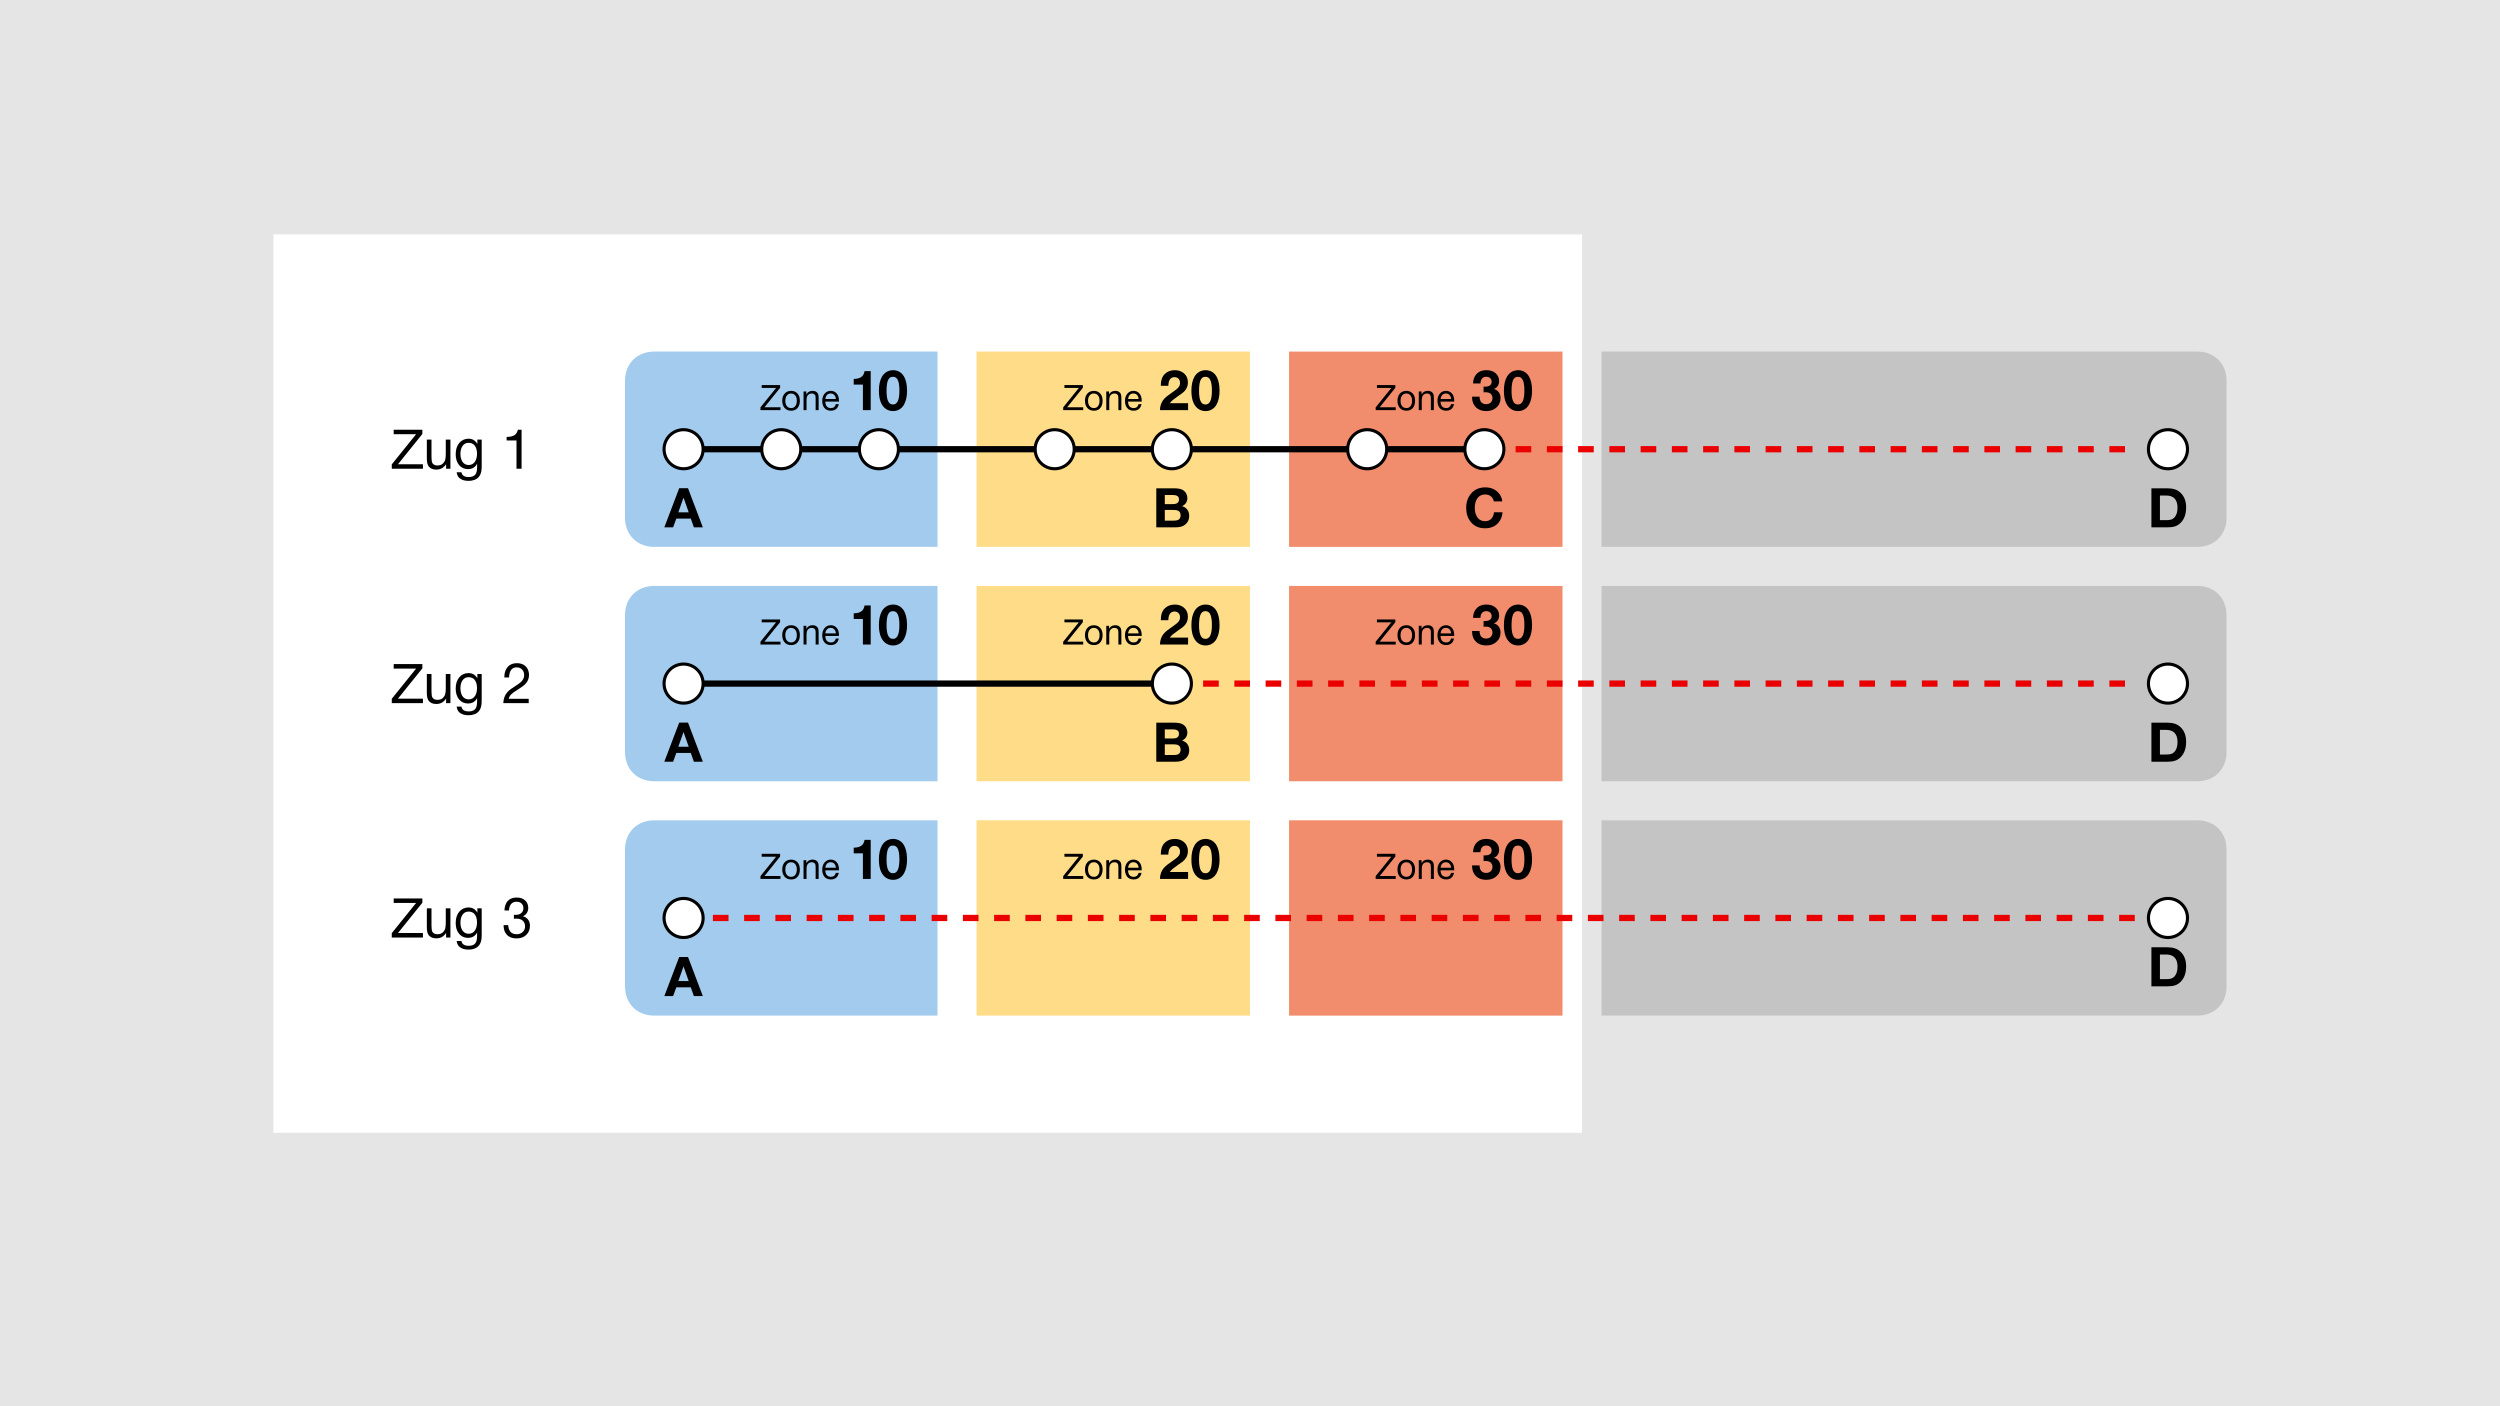 <?xml version="1.0" encoding="utf-8"?>
<!-- Generator: Adobe Illustrator 25.2.3, SVG Export Plug-In . SVG Version: 6.00 Build 0)  -->
<svg version="1.1" xmlns="http://www.w3.org/2000/svg" xmlns:xlink="http://www.w3.org/1999/xlink" x="0px" y="0px"
	 viewBox="0 0 3200 1800" enable-background="new 0 0 3200 1800" xml:space="preserve">
<g id="Hintergrund">
	<rect fill="#E5E5E5" width="3200" height="1800"/>
	<rect x="350" y="300" fill="#FFFFFF" width="1675" height="1150"/>
</g>
<g id="streckennetz">
	<path fill="#A2CBEE" d="M1200,700H837.5c-22.11,0-37.5-15.39-37.5-37.5v-175c0-22.11,15.39-37.5,37.5-37.5H1200V700z"/>
	<path fill="#C4C4C4" d="M2050,700h762.5c22.11,0,37.5-15.39,37.5-37.5v-175c0-22.11-15.39-37.5-37.5-37.5H2050V700z"/>
	<rect x="1250" y="450" fill="#FFDC87" width="350" height="250"/>
	<rect x="1650" y="450" fill="#F18D6D" width="350" height="250"/>
	<g>
		<path d="M1885.51,490.85c0.11-4.1,1.13-7.54,3.04-10.32c3.1-4.47,7.76-6.7,13.98-6.7c4.79,0,8.65,1.22,11.59,3.66
			c3.17,2.64,4.75,6.06,4.75,10.25c0,2.51-0.62,4.67-1.86,6.48c-1.24,1.81-2.92,3.04-5.04,3.67c2.69,0.62,4.81,1.98,6.38,4.1
			c1.56,2.12,2.34,4.68,2.34,7.69c0,4.95-1.82,8.99-5.47,12.13c-3.37,2.92-7.63,4.38-12.78,4.38c-5.58,0-10.01-1.61-13.28-4.82
			c-3.27-3.21-4.91-7.55-4.91-13.02c0-0.11,0-0.33,0-0.65h9.6c0,3.08,0.73,5.45,2.19,7.13c1.46,1.67,3.52,2.51,6.19,2.51
			s4.72-0.79,6.15-2.36c1.32-1.48,1.98-3.25,1.98-5.3c0-2.46-0.84-4.41-2.53-5.84c-1.39-1.18-3.53-1.78-6.43-1.78
			c-0.82,0-1.63,0.05-2.43,0.14v-7.35c0.59,0.05,1.16,0.07,1.71,0.07c5.74,0,8.61-2.13,8.61-6.39c0-1.87-0.63-3.38-1.88-4.53
			c-1.25-1.15-2.91-1.73-4.96-1.73c-2.35,0-4.16,0.73-5.43,2.19c-1.28,1.46-1.96,3.59-2.05,6.39H1885.51z"/>
		<path d="M1943.26,473.83c3.8,0,7.15,1.16,10.05,3.49c2.87,2.32,4.96,5.9,6.25,10.73c0.98,3.69,1.47,7.7,1.47,12.03
			c0,7.18-1.28,13.08-3.83,17.71c-1.5,2.69-3.47,4.76-5.9,6.22c-2.43,1.46-5.13,2.19-8.12,2.19c-4.08,0-7.57-1.23-10.46-3.69
			c-5.15-4.38-7.72-11.85-7.72-22.42c0-7.52,1.34-13.56,4.03-18.12c1.53-2.6,3.53-4.6,6-6.02
			C1937.51,474.54,1940.25,473.83,1943.26,473.83z M1942.88,482.28c-3.28,0-5.51,1.89-6.7,5.67c-0.93,3.01-1.4,7.22-1.4,12.65
			c0,4.79,0.48,8.62,1.44,11.52c1.23,3.76,3.51,5.64,6.84,5.64c2.76,0,4.81-1.46,6.15-4.38c1.34-2.92,2.02-7.37,2.02-13.36
			c0-5.1-0.48-9.13-1.44-12.07C1948.55,484.17,1946.25,482.28,1942.88,482.28z"/>
	</g>
	<g>
		<path d="M1520.75,516.11V525h-35.99c0-2.71,0.44-5.3,1.32-7.76s2.11-4.58,3.71-6.36c1.23-1.37,2.67-2.7,4.32-4
			c1.65-1.3,4.94-3.68,9.86-7.14c2.39-1.66,4.07-3.21,5.02-4.65s1.44-3.1,1.44-4.99c0-2.19-0.64-3.96-1.93-5.32
			c-1.29-1.35-2.98-2.03-5.08-2.03c-5.15,0-7.8,3.7-7.96,11.11h-9.6c0-0.48,0-0.84,0-1.09c0-6.06,1.7-10.75,5.09-14.08
			c3.3-3.24,7.58-4.85,12.82-4.85c4.65,0,8.53,1.32,11.66,3.96c3.39,2.87,5.09,6.73,5.09,11.59c0,4.24-1.36,7.88-4.07,10.94
			c-0.89,1-1.72,1.81-2.5,2.41c-0.78,0.6-2.81,2.06-6.12,4.36c-3.14,2.19-5.4,3.86-6.75,5.02c-1.36,1.16-2.62,2.5-3.78,4H1520.75z"
			/>
		<path d="M1543.26,473.83c3.8,0,7.15,1.16,10.05,3.49c2.87,2.32,4.96,5.9,6.25,10.73c0.98,3.69,1.47,7.7,1.47,12.03
			c0,7.18-1.28,13.08-3.83,17.71c-1.5,2.69-3.47,4.76-5.9,6.22c-2.43,1.46-5.13,2.19-8.12,2.19c-4.08,0-7.57-1.23-10.46-3.69
			c-5.15-4.38-7.72-11.85-7.72-22.42c0-7.52,1.34-13.56,4.03-18.12c1.53-2.6,3.53-4.6,6-6.02
			C1537.51,474.54,1540.25,473.83,1543.26,473.83z M1542.88,482.28c-3.28,0-5.51,1.89-6.7,5.67c-0.93,3.01-1.4,7.22-1.4,12.65
			c0,4.79,0.48,8.62,1.44,11.52c1.23,3.76,3.51,5.64,6.84,5.64c2.76,0,4.81-1.46,6.15-4.38c1.34-2.92,2.02-7.37,2.02-13.36
			c0-5.1-0.48-9.13-1.44-12.07C1548.55,484.17,1546.25,482.28,1542.88,482.28z"/>
	</g>
	<g>
		<path d="M1114.49,475.03V525h-9.98v-32.71h-3.55h-3.55h-3.45h-1.2v-7.25c2.44-0.07,4.43-0.32,5.96-0.75
			c1.54-0.43,2.95-1.14,4.22-2.12c1.85-1.41,3.09-3.79,3.73-7.14H1114.49z"/>
		<path d="M1143.26,473.83c3.8,0,7.15,1.16,10.05,3.49c2.87,2.32,4.96,5.9,6.25,10.73c0.98,3.69,1.47,7.7,1.47,12.03
			c0,7.18-1.28,13.08-3.83,17.71c-1.5,2.69-3.47,4.76-5.9,6.22c-2.43,1.46-5.13,2.19-8.12,2.19c-4.08,0-7.57-1.23-10.46-3.69
			c-5.15-4.38-7.72-11.85-7.72-22.42c0-7.52,1.34-13.56,4.03-18.12c1.53-2.6,3.53-4.6,6-6.02
			C1137.51,474.54,1140.25,473.83,1143.26,473.83z M1142.88,482.28c-3.28,0-5.51,1.89-6.7,5.67c-0.93,3.01-1.4,7.22-1.4,12.65
			c0,4.79,0.48,8.62,1.44,11.52c1.23,3.76,3.51,5.64,6.84,5.64c2.76,0,4.81-1.46,6.15-4.38c1.34-2.92,2.02-7.37,2.02-13.36
			c0-5.1-0.48-9.13-1.44-12.07C1148.55,484.17,1146.25,482.28,1142.88,482.28z"/>
	</g>
	<g>
		<path d="M998.54,492.88v3.52l-20.06,24.92h20.54V525h-25.64v-3.58l20.02-24.85h-18.43v-3.69H998.54z"/>
		<path d="M1012.75,500.3c3.35,0,6.07,1.18,8.15,3.54c1.95,2.21,2.92,5.26,2.92,9.14c0,4.26-1.16,7.55-3.47,9.87
			c-1.91,1.9-4.46,2.86-7.67,2.86c-3.68,0-6.52-1.22-8.53-3.67c-1.92-2.33-2.88-5.34-2.88-9.03c0-3.53,0.86-6.42,2.59-8.66
			C1005.94,501.65,1008.9,500.3,1012.75,500.3z M1012.51,503.69c-2.05,0-3.74,0.74-5.05,2.22c-1.51,1.68-2.26,4.04-2.26,7.07
			c0,3.08,0.73,5.44,2.2,7.1c1.3,1.49,3.07,2.24,5.3,2.24c1.96,0,3.55-0.63,4.77-1.89c1.64-1.7,2.46-4.18,2.46-7.45
			c0-3.02-0.72-5.36-2.15-7.03C1016.45,504.44,1014.7,503.69,1012.51,503.69z"/>
		<path d="M1032.09,501.05v3.67c0.7-1.02,1.34-1.79,1.91-2.29c1.65-1.42,3.71-2.13,6.17-2.13c2.11,0,3.85,0.56,5.21,1.67
			c0.94,0.78,1.58,1.71,1.93,2.79s0.53,2.67,0.53,4.75V525h-3.82v-14.08c0-1.6-0.05-2.75-0.15-3.45s-0.32-1.3-0.64-1.8
			c-0.84-1.32-2.26-1.98-4.26-1.98c-1.95,0-3.53,0.67-4.75,2c-0.7,0.76-1.19,1.7-1.46,2.82c-0.27,1.12-0.41,2.77-0.41,4.96V525
			h-3.82v-23.95H1032.09z"/>
		<path d="M1073.66,517.31c-1.22,5.6-4.62,8.39-10.2,8.39c-3.77,0-6.61-1.32-8.55-3.96c-1.64-2.24-2.46-5.1-2.46-8.59
			c0-3.75,1-6.82,3.01-9.21c2.06-2.43,4.69-3.65,7.87-3.65c2.64,0,4.89,0.82,6.75,2.46c1.36,1.2,2.35,2.69,2.96,4.46
			c0.61,1.77,0.9,4.04,0.89,6.81h-17.54c0.18,5.54,2.62,8.31,7.34,8.31c1.62,0,2.92-0.4,3.89-1.19s1.73-2.07,2.29-3.84H1073.66z
			 M1069.97,510.74c-0.13-1.63-0.53-2.97-1.19-4.04c-1.25-2.02-3.1-3.03-5.56-3.03c-1.92,0-3.45,0.6-4.6,1.8
			c-1.15,1.2-1.88,2.96-2.19,5.27H1069.97z"/>
	</g>
	<g>
		<path d="M1386.04,492.88v3.52l-20.06,24.92h20.54V525h-25.64v-3.58l20.02-24.85h-18.43v-3.69H1386.04z"/>
		<path d="M1400.25,500.3c3.35,0,6.07,1.18,8.15,3.54c1.95,2.21,2.92,5.26,2.92,9.14c0,4.26-1.16,7.55-3.47,9.87
			c-1.91,1.9-4.46,2.86-7.67,2.86c-3.68,0-6.52-1.22-8.53-3.67c-1.92-2.33-2.88-5.34-2.88-9.03c0-3.53,0.86-6.42,2.59-8.66
			C1393.44,501.65,1396.4,500.3,1400.25,500.3z M1400.01,503.69c-2.05,0-3.74,0.74-5.05,2.22c-1.51,1.68-2.26,4.04-2.26,7.07
			c0,3.08,0.73,5.44,2.2,7.1c1.3,1.49,3.07,2.24,5.3,2.24c1.96,0,3.55-0.63,4.77-1.89c1.64-1.7,2.46-4.18,2.46-7.45
			c0-3.02-0.72-5.36-2.15-7.03C1403.95,504.44,1402.2,503.69,1400.01,503.69z"/>
		<path d="M1419.59,501.05v3.67c0.7-1.02,1.34-1.79,1.91-2.29c1.65-1.42,3.71-2.13,6.17-2.13c2.11,0,3.85,0.56,5.21,1.67
			c0.94,0.78,1.58,1.71,1.93,2.79s0.53,2.67,0.53,4.75V525h-3.82v-14.08c0-1.6-0.05-2.75-0.15-3.45s-0.32-1.3-0.64-1.8
			c-0.84-1.32-2.26-1.98-4.26-1.98c-1.95,0-3.53,0.67-4.75,2c-0.7,0.76-1.19,1.7-1.46,2.82c-0.27,1.12-0.41,2.77-0.41,4.96V525
			h-3.82v-23.95H1419.59z"/>
		<path d="M1461.16,517.31c-1.22,5.6-4.62,8.39-10.2,8.39c-3.77,0-6.61-1.32-8.55-3.96c-1.64-2.24-2.46-5.1-2.46-8.59
			c0-3.75,1-6.82,3.01-9.21c2.06-2.43,4.69-3.65,7.87-3.65c2.64,0,4.89,0.82,6.75,2.46c1.36,1.2,2.35,2.69,2.96,4.46
			c0.61,1.77,0.9,4.04,0.89,6.81h-17.54c0.18,5.54,2.62,8.31,7.34,8.31c1.62,0,2.92-0.4,3.89-1.19s1.73-2.07,2.29-3.84H1461.16z
			 M1457.47,510.74c-0.13-1.63-0.53-2.97-1.19-4.04c-1.25-2.02-3.1-3.03-5.56-3.03c-1.92,0-3.45,0.6-4.6,1.8
			c-1.15,1.2-1.88,2.96-2.19,5.27H1457.47z"/>
	</g>
	<g>
		<path d="M1786.04,492.88v3.52l-20.06,24.92h20.54V525h-25.64v-3.58l20.02-24.85h-18.43v-3.69H1786.04z"/>
		<path d="M1800.25,500.3c3.35,0,6.07,1.18,8.15,3.54c1.95,2.21,2.92,5.26,2.92,9.14c0,4.26-1.16,7.55-3.47,9.87
			c-1.91,1.9-4.46,2.86-7.67,2.86c-3.68,0-6.52-1.22-8.53-3.67c-1.92-2.33-2.88-5.34-2.88-9.03c0-3.53,0.86-6.42,2.59-8.66
			C1793.44,501.65,1796.4,500.3,1800.25,500.3z M1800.01,503.69c-2.05,0-3.74,0.74-5.05,2.22c-1.51,1.68-2.26,4.04-2.26,7.07
			c0,3.08,0.73,5.44,2.2,7.1c1.3,1.49,3.07,2.24,5.3,2.24c1.96,0,3.55-0.63,4.77-1.89c1.64-1.7,2.46-4.18,2.46-7.45
			c0-3.02-0.72-5.36-2.15-7.03C1803.95,504.44,1802.2,503.69,1800.01,503.69z"/>
		<path d="M1819.59,501.05v3.67c0.7-1.02,1.34-1.79,1.91-2.29c1.65-1.42,3.71-2.13,6.17-2.13c2.11,0,3.85,0.56,5.21,1.67
			c0.94,0.78,1.58,1.71,1.93,2.79s0.53,2.67,0.53,4.75V525h-3.82v-14.08c0-1.6-0.05-2.75-0.15-3.45s-0.32-1.3-0.64-1.8
			c-0.84-1.32-2.26-1.98-4.26-1.98c-1.95,0-3.53,0.67-4.75,2c-0.7,0.76-1.19,1.7-1.46,2.82c-0.27,1.12-0.41,2.77-0.41,4.96V525
			h-3.82v-23.95H1819.59z"/>
		<path d="M1861.16,517.31c-1.22,5.6-4.62,8.39-10.2,8.39c-3.77,0-6.61-1.32-8.55-3.96c-1.64-2.24-2.46-5.1-2.46-8.59
			c0-3.75,1-6.82,3.01-9.21c2.06-2.43,4.69-3.65,7.87-3.65c2.64,0,4.89,0.82,6.75,2.46c1.36,1.2,2.35,2.69,2.96,4.46
			c0.61,1.77,0.9,4.04,0.89,6.81h-17.54c0.18,5.54,2.62,8.31,7.34,8.31c1.62,0,2.92-0.4,3.89-1.19s1.73-2.07,2.29-3.84H1861.16z
			 M1857.47,510.74c-0.13-1.63-0.53-2.97-1.19-4.04c-1.25-2.02-3.1-3.03-5.56-3.03c-1.92,0-3.45,0.6-4.6,1.8
			c-1.15,1.2-1.88,2.96-2.19,5.27H1857.47z"/>
	</g>
	<line fill="none" stroke="#000001" stroke-width="8" stroke-miterlimit="10" x1="871.1" y1="575" x2="1900" y2="575"/>
	<path fill="#FFFFFF" stroke="#000000" stroke-width="4" stroke-miterlimit="3.864" d="M850,575c0-13.8,11.19-25,25.01-25
		c13.79,0,24.99,11.19,24.99,25c0,13.82-11.19,25-24.99,25C861.19,600,850,588.81,850,575"/>
	<path fill="#FFFFFF" stroke="#000000" stroke-width="4" stroke-miterlimit="3.864" d="M1100,575c0-13.8,11.19-25,25.01-25
		c13.79,0,24.99,11.19,24.99,25c0,13.82-11.19,25-24.99,25C1111.19,600,1100,588.81,1100,575"/>
	<path fill="#FFFFFF" stroke="#000000" stroke-width="4" stroke-miterlimit="3.864" d="M1325,575c0-13.8,11.19-25,25.01-25
		c13.79,0,24.99,11.19,24.99,25c0,13.82-11.19,25-24.99,25C1336.19,600,1325,588.81,1325,575"/>
	<path fill="#FFFFFF" stroke="#000000" stroke-width="4" stroke-miterlimit="3.864" d="M1475,575c0-13.8,11.19-25,25.01-25
		c13.79,0,24.99,11.19,24.99,25c0,13.82-11.19,25-24.99,25C1486.19,600,1475,588.81,1475,575"/>
	
		<line fill="none" stroke="#EB0000" stroke-width="8" stroke-miterlimit="3.864" stroke-dasharray="20" x1="1900" y1="575" x2="2737.5" y2="575"/>
	<path fill="#FFFFFF" stroke="#000000" stroke-width="4" stroke-miterlimit="3.864" d="M1725,575c0-13.8,11.19-25,25.01-25
		c13.79,0,24.99,11.19,24.99,25c0,13.82-11.19,25-24.99,25C1736.19,600,1725,588.81,1725,575"/>
	<path fill="#FFFFFF" stroke="#000000" stroke-width="4" stroke-miterlimit="3.864" d="M1875,575c0-13.8,11.19-25,25.01-25
		c13.79,0,24.99,11.19,24.99,25c0,13.82-11.19,25-24.99,25C1886.19,600,1875,588.81,1875,575"/>
	<path fill="#FFFFFF" stroke="#000000" stroke-width="4" stroke-miterlimit="3.864" d="M2750,575c0-13.8,11.19-25,25.01-25
		c13.79,0,24.99,11.19,24.99,25c0,13.82-11.19,25-24.99,25C2761.19,600,2750,588.81,2750,575"/>
	<path fill="#FFFFFF" stroke="#000000" stroke-width="4" stroke-miterlimit="3.864" d="M975,575c0-13.8,11.19-25,25.01-25
		c13.79,0,24.99,11.19,24.99,25c0,13.82-11.19,25-24.99,25C986.19,600,975,588.81,975,575"/>
	<g>
		<path d="M2753.81,625.03h20.2c3.76,0,6.98,0.43,9.66,1.3c2.68,0.87,5.04,2.23,7.09,4.1c4.99,4.56,7.49,10.88,7.49,18.97
			c0,8.57-2.36,15.19-7.08,19.86c-2.07,2.07-4.41,3.55-7.01,4.43c-2.6,0.88-5.9,1.32-9.91,1.32h-20.44V625.03z M2764.71,634.26
			v31.51h8.41c2.57,0,4.62-0.26,6.15-0.77c1.53-0.51,2.86-1.38,4-2.61c2.64-2.87,3.96-7.08,3.96-12.61c0-5.1-1.23-8.97-3.67-11.59
			c-2.45-2.62-6.07-3.93-10.85-3.93H2764.71z"/>
	</g>
	<g>
		<path d="M1923.24,655.72c-0.37,5.17-2.1,9.59-5.2,13.26c-4.06,4.81-9.8,7.21-17.23,7.21c-7.91,0-14.06-2.79-18.46-8.37
			c-3.76-4.76-5.64-10.71-5.64-17.84c0-7.47,2.23-13.71,6.7-18.7c4.47-4.97,10.4-7.45,17.81-7.45c6.9,0,12.46,2.28,16.68,6.84
			c3.01,3.21,4.67,6.92,4.99,11.11h-10.77c-0.59-2.83-1.86-5.01-3.79-6.54c-1.94-1.54-4.39-2.31-7.35-2.31
			c-4.74,0-8.28,1.99-10.63,5.98c-1.75,3.03-2.63,6.75-2.63,11.14c0,4.51,0.92,8.27,2.77,11.28c2.35,3.85,5.82,5.78,10.42,5.78
			c3.28,0,5.9-0.97,7.84-2.91c1.95-1.94,3.15-4.76,3.61-8.48H1923.24z"/>
	</g>
	<g>
		<path d="M1480.04,625.03h22.49c4.83,0,8.43,0.6,10.8,1.81c2.23,1.14,3.92,2.79,5.06,4.96c0.96,1.82,1.44,3.76,1.44,5.81
			c0,2.28-0.58,4.31-1.74,6.08s-2.85,3.18-5.06,4.2c1.91,0.64,3.35,1.31,4.31,2.02c3.24,2.37,4.85,5.82,4.85,10.36
			c0,2.69-0.6,5.1-1.79,7.25c-1.2,2.14-2.91,3.86-5.14,5.16c-2.64,1.55-6.21,2.32-10.7,2.32h-24.51V625.03z M1490.94,633.61v11.66
			h9.98c2.32,0,4.03-0.27,5.13-0.82c2.03-0.98,3.04-2.67,3.04-5.06c0-2.03-0.64-3.5-1.91-4.41c-1.28-0.91-3.36-1.37-6.25-1.37
			H1490.94z M1490.94,652.71v13.71h11.04c3.17,0,5.39-0.44,6.67-1.33c1.69-1.21,2.53-3.04,2.53-5.5c0-2.94-1.14-4.94-3.42-6.02
			c-1.25-0.57-3.36-0.85-6.32-0.85H1490.94z"/>
	</g>
	<g>
		<path d="M880.66,624.93L899.63,675h-11.45l-3.96-11.21h-18.56L861.58,675h-11.25l19.04-50.07H880.66z M881.55,655.79l-6.63-18.83
			l-6.67,18.83H881.55z"/>
	</g>
	<path fill="#A2CBEE" d="M1200,1000H837.5c-22.11,0-37.5-15.39-37.5-37.5v-175c0-22.11,15.39-37.5,37.5-37.5H1200V1000z"/>
	<path fill="#C4C4C4" d="M2050,1000h762.5c22.11,0,37.5-15.39,37.5-37.5v-175c0-22.11-15.39-37.5-37.5-37.5H2050V1000z"/>
	<rect x="1250" y="750" fill="#FFDC87" width="350" height="250"/>
	<rect x="1650" y="750" fill="#F18D6D" width="350" height="250"/>
	<g>
		<path d="M1885.51,790.85c0.11-4.1,1.13-7.54,3.04-10.32c3.1-4.47,7.76-6.7,13.98-6.7c4.79,0,8.65,1.22,11.59,3.66
			c3.17,2.64,4.75,6.06,4.75,10.25c0,2.51-0.62,4.67-1.86,6.48c-1.24,1.81-2.92,3.04-5.04,3.67c2.69,0.62,4.81,1.98,6.38,4.1
			c1.56,2.12,2.34,4.68,2.34,7.69c0,4.95-1.82,8.99-5.47,12.13c-3.37,2.92-7.63,4.38-12.78,4.38c-5.58,0-10.01-1.61-13.28-4.82
			c-3.27-3.21-4.91-7.55-4.91-13.02c0-0.11,0-0.33,0-0.65h9.6c0,3.08,0.73,5.45,2.19,7.13c1.46,1.67,3.52,2.51,6.19,2.51
			s4.72-0.79,6.15-2.36c1.32-1.48,1.98-3.25,1.98-5.3c0-2.46-0.84-4.41-2.53-5.84c-1.39-1.18-3.53-1.78-6.43-1.78
			c-0.82,0-1.63,0.05-2.43,0.14v-7.35c0.59,0.05,1.16,0.07,1.71,0.07c5.74,0,8.61-2.13,8.61-6.39c0-1.87-0.63-3.38-1.88-4.53
			c-1.25-1.15-2.91-1.73-4.96-1.73c-2.35,0-4.16,0.73-5.43,2.19c-1.28,1.46-1.96,3.59-2.05,6.39H1885.51z"/>
		<path d="M1943.26,773.83c3.8,0,7.15,1.16,10.05,3.49c2.87,2.32,4.96,5.9,6.25,10.73c0.98,3.69,1.47,7.7,1.47,12.03
			c0,7.18-1.28,13.08-3.83,17.71c-1.5,2.69-3.47,4.76-5.9,6.22c-2.43,1.46-5.13,2.19-8.12,2.19c-4.08,0-7.57-1.23-10.46-3.69
			c-5.15-4.38-7.72-11.85-7.72-22.42c0-7.52,1.34-13.56,4.03-18.12c1.53-2.6,3.53-4.6,6-6.02
			C1937.51,774.54,1940.25,773.83,1943.26,773.83z M1942.88,782.28c-3.28,0-5.51,1.89-6.7,5.67c-0.93,3.01-1.4,7.22-1.4,12.65
			c0,4.79,0.48,8.62,1.44,11.52c1.23,3.76,3.51,5.64,6.84,5.64c2.76,0,4.81-1.46,6.15-4.38c1.34-2.92,2.02-7.37,2.02-13.36
			c0-5.1-0.48-9.13-1.44-12.07C1948.55,784.17,1946.25,782.28,1942.88,782.28z"/>
	</g>
	<g>
		<path d="M1520.75,816.11V825h-35.99c0-2.71,0.44-5.3,1.32-7.76s2.11-4.58,3.71-6.36c1.23-1.37,2.67-2.7,4.32-4
			c1.65-1.3,4.94-3.68,9.86-7.14c2.39-1.66,4.07-3.21,5.02-4.65s1.44-3.1,1.44-4.99c0-2.19-0.64-3.96-1.93-5.32
			c-1.29-1.35-2.98-2.03-5.08-2.03c-5.15,0-7.8,3.7-7.96,11.11h-9.6c0-0.48,0-0.84,0-1.09c0-6.06,1.7-10.75,5.09-14.08
			c3.3-3.24,7.58-4.85,12.82-4.85c4.65,0,8.53,1.32,11.66,3.96c3.39,2.87,5.09,6.73,5.09,11.59c0,4.24-1.36,7.88-4.07,10.94
			c-0.89,1-1.72,1.81-2.5,2.41c-0.78,0.6-2.81,2.06-6.12,4.36c-3.14,2.19-5.4,3.86-6.75,5.02c-1.36,1.16-2.62,2.5-3.78,4H1520.75z"
			/>
		<path d="M1543.26,773.83c3.8,0,7.15,1.16,10.05,3.49c2.87,2.32,4.96,5.9,6.25,10.73c0.98,3.69,1.47,7.7,1.47,12.03
			c0,7.18-1.28,13.08-3.83,17.71c-1.5,2.69-3.47,4.76-5.9,6.22c-2.43,1.46-5.13,2.19-8.12,2.19c-4.08,0-7.57-1.23-10.46-3.69
			c-5.15-4.38-7.72-11.85-7.72-22.42c0-7.52,1.34-13.56,4.03-18.12c1.53-2.6,3.53-4.6,6-6.02
			C1537.51,774.54,1540.25,773.83,1543.26,773.83z M1542.88,782.28c-3.28,0-5.51,1.89-6.7,5.67c-0.93,3.01-1.4,7.22-1.4,12.65
			c0,4.79,0.48,8.62,1.44,11.52c1.23,3.76,3.51,5.64,6.84,5.64c2.76,0,4.81-1.46,6.15-4.38c1.34-2.92,2.02-7.37,2.02-13.36
			c0-5.1-0.48-9.13-1.44-12.07C1548.55,784.17,1546.25,782.28,1542.88,782.28z"/>
	</g>
	<g>
		<path d="M1114.49,775.03V825h-9.98v-32.71h-3.55h-3.55h-3.45h-1.2v-7.25c2.44-0.07,4.43-0.32,5.96-0.75
			c1.54-0.43,2.95-1.14,4.22-2.12c1.85-1.41,3.09-3.79,3.73-7.14H1114.49z"/>
		<path d="M1143.26,773.83c3.8,0,7.15,1.16,10.05,3.49c2.87,2.32,4.96,5.9,6.25,10.73c0.98,3.69,1.47,7.7,1.47,12.03
			c0,7.18-1.28,13.08-3.83,17.71c-1.5,2.69-3.47,4.76-5.9,6.22c-2.43,1.46-5.13,2.19-8.12,2.19c-4.08,0-7.57-1.23-10.46-3.69
			c-5.15-4.38-7.72-11.85-7.72-22.42c0-7.52,1.34-13.56,4.03-18.12c1.53-2.6,3.53-4.6,6-6.02
			C1137.51,774.54,1140.25,773.83,1143.26,773.83z M1142.88,782.28c-3.28,0-5.51,1.89-6.7,5.67c-0.93,3.01-1.4,7.22-1.4,12.65
			c0,4.79,0.48,8.62,1.44,11.52c1.23,3.76,3.51,5.64,6.84,5.64c2.76,0,4.81-1.46,6.15-4.38c1.34-2.92,2.02-7.37,2.02-13.36
			c0-5.1-0.48-9.13-1.44-12.07C1148.55,784.17,1146.25,782.28,1142.88,782.28z"/>
	</g>
	<g>
		<path d="M998.54,792.88v3.52l-20.06,24.92h20.54V825h-25.64v-3.58l20.02-24.85h-18.43v-3.69H998.54z"/>
		<path d="M1012.75,800.3c3.35,0,6.07,1.18,8.15,3.54c1.95,2.21,2.92,5.26,2.92,9.14c0,4.26-1.16,7.55-3.47,9.87
			c-1.91,1.9-4.46,2.86-7.67,2.86c-3.68,0-6.52-1.22-8.53-3.67c-1.92-2.33-2.88-5.34-2.88-9.03c0-3.53,0.86-6.42,2.59-8.66
			C1005.94,801.65,1008.9,800.3,1012.75,800.3z M1012.51,803.69c-2.05,0-3.74,0.74-5.05,2.22c-1.51,1.68-2.26,4.04-2.26,7.07
			c0,3.08,0.73,5.44,2.2,7.1c1.3,1.49,3.07,2.24,5.3,2.24c1.96,0,3.55-0.63,4.77-1.89c1.64-1.7,2.46-4.18,2.46-7.45
			c0-3.02-0.72-5.36-2.15-7.03C1016.45,804.44,1014.7,803.69,1012.51,803.69z"/>
		<path d="M1032.09,801.05v3.67c0.7-1.02,1.34-1.79,1.91-2.29c1.65-1.42,3.71-2.13,6.17-2.13c2.11,0,3.85,0.56,5.21,1.67
			c0.94,0.78,1.58,1.71,1.93,2.79s0.53,2.67,0.53,4.75V825h-3.82v-14.08c0-1.6-0.05-2.75-0.15-3.45s-0.32-1.3-0.64-1.8
			c-0.84-1.32-2.26-1.98-4.26-1.98c-1.95,0-3.53,0.67-4.75,2c-0.7,0.76-1.19,1.7-1.46,2.82c-0.27,1.12-0.41,2.77-0.41,4.96V825
			h-3.82v-23.95H1032.09z"/>
		<path d="M1073.66,817.31c-1.22,5.6-4.62,8.39-10.2,8.39c-3.77,0-6.61-1.32-8.55-3.96c-1.64-2.24-2.46-5.1-2.46-8.59
			c0-3.75,1-6.82,3.01-9.21c2.06-2.43,4.69-3.65,7.87-3.65c2.64,0,4.89,0.82,6.75,2.46c1.36,1.2,2.35,2.69,2.96,4.46
			c0.61,1.77,0.9,4.04,0.89,6.81h-17.54c0.18,5.54,2.62,8.31,7.34,8.31c1.62,0,2.92-0.4,3.89-1.19s1.73-2.07,2.29-3.84H1073.66z
			 M1069.97,810.74c-0.13-1.63-0.53-2.97-1.19-4.04c-1.25-2.02-3.1-3.03-5.56-3.03c-1.92,0-3.45,0.6-4.6,1.8
			c-1.15,1.2-1.88,2.96-2.19,5.27H1069.97z"/>
	</g>
	<g>
		<path d="M1386.04,792.88v3.52l-20.06,24.92h20.54V825h-25.64v-3.58l20.02-24.85h-18.43v-3.69H1386.04z"/>
		<path d="M1400.25,800.3c3.35,0,6.07,1.18,8.15,3.54c1.95,2.21,2.92,5.26,2.92,9.14c0,4.26-1.16,7.55-3.47,9.87
			c-1.91,1.9-4.46,2.86-7.67,2.86c-3.68,0-6.52-1.22-8.53-3.67c-1.92-2.33-2.88-5.34-2.88-9.03c0-3.53,0.86-6.42,2.59-8.66
			C1393.44,801.65,1396.4,800.3,1400.25,800.3z M1400.01,803.69c-2.05,0-3.74,0.74-5.05,2.22c-1.51,1.68-2.26,4.04-2.26,7.07
			c0,3.08,0.73,5.44,2.2,7.1c1.3,1.49,3.07,2.24,5.3,2.24c1.96,0,3.55-0.63,4.77-1.89c1.64-1.7,2.46-4.18,2.46-7.45
			c0-3.02-0.72-5.36-2.15-7.03C1403.95,804.44,1402.2,803.69,1400.01,803.69z"/>
		<path d="M1419.59,801.05v3.67c0.7-1.02,1.34-1.79,1.91-2.29c1.65-1.42,3.71-2.13,6.17-2.13c2.11,0,3.85,0.56,5.21,1.67
			c0.94,0.78,1.58,1.71,1.93,2.79s0.53,2.67,0.53,4.75V825h-3.82v-14.08c0-1.6-0.05-2.75-0.15-3.45s-0.32-1.3-0.64-1.8
			c-0.84-1.32-2.26-1.98-4.26-1.98c-1.95,0-3.53,0.67-4.75,2c-0.7,0.76-1.19,1.7-1.46,2.82c-0.27,1.12-0.41,2.77-0.41,4.96V825
			h-3.82v-23.95H1419.59z"/>
		<path d="M1461.16,817.31c-1.22,5.6-4.62,8.39-10.2,8.39c-3.77,0-6.61-1.32-8.55-3.96c-1.64-2.24-2.46-5.1-2.46-8.59
			c0-3.75,1-6.82,3.01-9.21c2.06-2.43,4.69-3.65,7.87-3.65c2.64,0,4.89,0.82,6.75,2.46c1.36,1.2,2.35,2.69,2.96,4.46
			c0.61,1.77,0.9,4.04,0.89,6.81h-17.54c0.18,5.54,2.62,8.31,7.34,8.31c1.62,0,2.92-0.4,3.89-1.19s1.73-2.07,2.29-3.84H1461.16z
			 M1457.47,810.74c-0.13-1.63-0.53-2.97-1.19-4.04c-1.25-2.02-3.1-3.03-5.56-3.03c-1.92,0-3.45,0.6-4.6,1.8
			c-1.15,1.2-1.88,2.96-2.19,5.27H1457.47z"/>
	</g>
	<g>
		<path d="M1786.04,792.88v3.52l-20.06,24.92h20.54V825h-25.64v-3.58l20.02-24.85h-18.43v-3.69H1786.04z"/>
		<path d="M1800.25,800.3c3.35,0,6.07,1.18,8.15,3.54c1.95,2.21,2.92,5.26,2.92,9.14c0,4.26-1.16,7.55-3.47,9.87
			c-1.91,1.9-4.46,2.86-7.67,2.86c-3.68,0-6.52-1.22-8.53-3.67c-1.92-2.33-2.88-5.34-2.88-9.03c0-3.53,0.86-6.42,2.59-8.66
			C1793.44,801.65,1796.4,800.3,1800.25,800.3z M1800.01,803.69c-2.05,0-3.74,0.74-5.05,2.22c-1.51,1.68-2.26,4.04-2.26,7.07
			c0,3.08,0.73,5.44,2.2,7.1c1.3,1.49,3.07,2.24,5.3,2.24c1.96,0,3.55-0.63,4.77-1.89c1.64-1.7,2.46-4.18,2.46-7.45
			c0-3.02-0.72-5.36-2.15-7.03C1803.95,804.44,1802.2,803.69,1800.01,803.69z"/>
		<path d="M1819.59,801.05v3.67c0.7-1.02,1.34-1.79,1.91-2.29c1.65-1.42,3.71-2.13,6.17-2.13c2.11,0,3.85,0.56,5.21,1.67
			c0.94,0.78,1.58,1.71,1.93,2.79s0.53,2.67,0.53,4.75V825h-3.82v-14.08c0-1.6-0.05-2.75-0.15-3.45s-0.32-1.3-0.64-1.8
			c-0.84-1.32-2.26-1.98-4.26-1.98c-1.95,0-3.53,0.67-4.75,2c-0.7,0.76-1.19,1.7-1.46,2.82c-0.27,1.12-0.41,2.77-0.41,4.96V825
			h-3.82v-23.95H1819.59z"/>
		<path d="M1861.16,817.31c-1.22,5.6-4.62,8.39-10.2,8.39c-3.77,0-6.61-1.32-8.55-3.96c-1.64-2.24-2.46-5.1-2.46-8.59
			c0-3.75,1-6.82,3.01-9.21c2.06-2.43,4.69-3.65,7.87-3.65c2.64,0,4.89,0.82,6.75,2.46c1.36,1.2,2.35,2.69,2.96,4.46
			c0.61,1.77,0.9,4.04,0.89,6.81h-17.54c0.18,5.54,2.62,8.31,7.34,8.31c1.62,0,2.92-0.4,3.89-1.19s1.73-2.07,2.29-3.84H1861.16z
			 M1857.47,810.74c-0.13-1.63-0.53-2.97-1.19-4.04c-1.25-2.02-3.1-3.03-5.56-3.03c-1.92,0-3.45,0.6-4.6,1.8
			c-1.15,1.2-1.88,2.96-2.19,5.27H1857.47z"/>
	</g>
	<line fill="none" stroke="#000001" stroke-width="8" stroke-miterlimit="10" x1="871.1" y1="875" x2="1500" y2="875"/>
	<path fill="#FFFFFF" stroke="#000000" stroke-width="4" stroke-miterlimit="3.864" d="M850,875c0-13.8,11.19-25,25.01-25
		c13.79,0,24.99,11.19,24.99,25c0,13.82-11.19,25-24.99,25C861.19,900,850,888.81,850,875"/>
	
		<line fill="none" stroke="#EB0000" stroke-width="8" stroke-miterlimit="3.864" stroke-dasharray="20" x1="1500" y1="875" x2="2737.5" y2="875"/>
	<path fill="#FFFFFF" stroke="#000000" stroke-width="4" stroke-miterlimit="3.864" d="M2750,875c0-13.8,11.19-25,25.01-25
		c13.79,0,24.99,11.19,24.99,25c0,13.82-11.19,25-24.99,25C2761.19,900,2750,888.81,2750,875"/>
	<g>
		<path d="M2753.81,925.03h20.2c3.76,0,6.98,0.43,9.66,1.3c2.68,0.87,5.04,2.23,7.09,4.1c4.99,4.56,7.49,10.88,7.49,18.97
			c0,8.57-2.36,15.19-7.08,19.86c-2.07,2.07-4.41,3.55-7.01,4.43c-2.6,0.88-5.9,1.32-9.91,1.32h-20.44V925.03z M2764.71,934.26
			v31.51h8.41c2.57,0,4.62-0.26,6.15-0.77c1.53-0.51,2.86-1.38,4-2.61c2.64-2.87,3.96-7.08,3.96-12.61c0-5.1-1.23-8.97-3.67-11.59
			c-2.45-2.62-6.07-3.93-10.85-3.93H2764.71z"/>
	</g>
	<g>
		<path d="M1480.04,925.03h22.49c4.83,0,8.43,0.6,10.8,1.81c2.23,1.14,3.92,2.79,5.06,4.96c0.96,1.82,1.44,3.76,1.44,5.81
			c0,2.28-0.58,4.31-1.74,6.08s-2.85,3.18-5.06,4.2c1.91,0.64,3.35,1.31,4.31,2.02c3.24,2.37,4.85,5.82,4.85,10.36
			c0,2.69-0.6,5.1-1.79,7.25c-1.2,2.14-2.91,3.86-5.14,5.16c-2.64,1.55-6.21,2.32-10.7,2.32h-24.51V925.03z M1490.94,933.61v11.66
			h9.98c2.32,0,4.03-0.27,5.13-0.82c2.03-0.98,3.04-2.67,3.04-5.06c0-2.03-0.64-3.5-1.91-4.41c-1.28-0.91-3.36-1.37-6.25-1.37
			H1490.94z M1490.94,952.71v13.71h11.04c3.17,0,5.39-0.44,6.67-1.33c1.69-1.21,2.53-3.04,2.53-5.5c0-2.94-1.14-4.94-3.42-6.02
			c-1.25-0.57-3.36-0.85-6.32-0.85H1490.94z"/>
	</g>
	<g>
		<path d="M880.66,924.93L899.63,975h-11.45l-3.96-11.21h-18.56L861.58,975h-11.25l19.04-50.07H880.66z M881.55,955.79l-6.63-18.83
			l-6.67,18.83H881.55z"/>
	</g>
	<path fill="#FFFFFF" stroke="#000000" stroke-width="4" stroke-miterlimit="3.864" d="M1475,875c0-13.8,11.19-25,25.01-25
		c13.79,0,24.99,11.19,24.99,25c0,13.82-11.19,25-24.99,25C1486.19,900,1475,888.81,1475,875"/>
	<path fill="#A2CBEE" d="M1200,1300H837.5c-22.11,0-37.5-15.39-37.5-37.5v-175c0-22.11,15.39-37.5,37.5-37.5H1200V1300z"/>
	<path fill="#C4C4C4" d="M2050,1300h762.5c22.11,0,37.5-15.39,37.5-37.5v-175c0-22.11-15.39-37.5-37.5-37.5H2050V1300z"/>
	<rect x="1250" y="1050" fill="#FFDC87" width="350" height="250"/>
	<rect x="1650" y="1050" fill="#F18D6D" width="350" height="250"/>
	<g>
		<path d="M1885.51,1090.85c0.11-4.1,1.13-7.54,3.04-10.32c3.1-4.47,7.76-6.7,13.98-6.7c4.79,0,8.65,1.22,11.59,3.66
			c3.17,2.64,4.75,6.06,4.75,10.25c0,2.51-0.62,4.67-1.86,6.48c-1.24,1.81-2.92,3.04-5.04,3.67c2.69,0.62,4.81,1.98,6.38,4.1
			c1.56,2.12,2.34,4.68,2.34,7.69c0,4.95-1.82,8.99-5.47,12.13c-3.37,2.92-7.63,4.38-12.78,4.38c-5.58,0-10.01-1.61-13.28-4.82
			c-3.27-3.21-4.91-7.55-4.91-13.02c0-0.11,0-0.33,0-0.65h9.6c0,3.08,0.73,5.45,2.19,7.13c1.46,1.67,3.52,2.51,6.19,2.51
			s4.72-0.79,6.15-2.36c1.32-1.48,1.98-3.25,1.98-5.3c0-2.46-0.84-4.41-2.53-5.84c-1.39-1.18-3.53-1.78-6.43-1.78
			c-0.82,0-1.63,0.05-2.43,0.14v-7.35c0.59,0.05,1.16,0.07,1.71,0.07c5.74,0,8.61-2.13,8.61-6.39c0-1.87-0.63-3.38-1.88-4.53
			c-1.25-1.15-2.91-1.73-4.96-1.73c-2.35,0-4.16,0.73-5.43,2.19c-1.28,1.46-1.96,3.59-2.05,6.39H1885.51z"/>
		<path d="M1943.26,1073.83c3.8,0,7.15,1.16,10.05,3.49c2.87,2.32,4.96,5.9,6.25,10.73c0.98,3.69,1.47,7.7,1.47,12.03
			c0,7.18-1.28,13.08-3.83,17.71c-1.5,2.69-3.47,4.76-5.9,6.22c-2.43,1.46-5.13,2.19-8.12,2.19c-4.08,0-7.57-1.23-10.46-3.69
			c-5.15-4.38-7.72-11.85-7.72-22.42c0-7.52,1.34-13.56,4.03-18.12c1.53-2.6,3.53-4.6,6-6.02
			C1937.51,1074.54,1940.25,1073.83,1943.26,1073.83z M1942.88,1082.28c-3.28,0-5.51,1.89-6.7,5.67c-0.93,3.01-1.4,7.22-1.4,12.65
			c0,4.79,0.48,8.62,1.44,11.52c1.23,3.76,3.51,5.64,6.84,5.64c2.76,0,4.81-1.46,6.15-4.38c1.34-2.92,2.02-7.37,2.02-13.36
			c0-5.1-0.48-9.13-1.44-12.07C1948.55,1084.17,1946.25,1082.28,1942.88,1082.28z"/>
	</g>
	<g>
		<path d="M1520.75,1116.11v8.89h-35.99c0-2.71,0.44-5.3,1.32-7.76s2.11-4.58,3.71-6.36c1.23-1.37,2.67-2.7,4.32-4
			c1.65-1.3,4.94-3.68,9.86-7.14c2.39-1.66,4.07-3.21,5.02-4.65s1.44-3.1,1.44-4.99c0-2.19-0.64-3.96-1.93-5.32
			c-1.29-1.35-2.98-2.03-5.08-2.03c-5.15,0-7.8,3.7-7.96,11.11h-9.6c0-0.48,0-0.84,0-1.09c0-6.06,1.7-10.75,5.09-14.08
			c3.3-3.24,7.58-4.85,12.82-4.85c4.65,0,8.53,1.32,11.66,3.96c3.39,2.87,5.09,6.73,5.09,11.59c0,4.24-1.36,7.88-4.07,10.94
			c-0.89,1-1.72,1.81-2.5,2.41c-0.78,0.6-2.81,2.06-6.12,4.36c-3.14,2.19-5.4,3.86-6.75,5.02c-1.36,1.16-2.62,2.5-3.78,4H1520.75z"
			/>
		<path d="M1543.26,1073.83c3.8,0,7.15,1.16,10.05,3.49c2.87,2.32,4.96,5.9,6.25,10.73c0.98,3.69,1.47,7.7,1.47,12.03
			c0,7.18-1.28,13.08-3.83,17.71c-1.5,2.69-3.47,4.76-5.9,6.22c-2.43,1.46-5.13,2.19-8.12,2.19c-4.08,0-7.57-1.23-10.46-3.69
			c-5.15-4.38-7.72-11.85-7.72-22.42c0-7.52,1.34-13.56,4.03-18.12c1.53-2.6,3.53-4.6,6-6.02
			C1537.51,1074.54,1540.25,1073.83,1543.26,1073.83z M1542.88,1082.28c-3.28,0-5.51,1.89-6.7,5.67c-0.93,3.01-1.4,7.22-1.4,12.65
			c0,4.79,0.48,8.62,1.44,11.52c1.23,3.76,3.51,5.64,6.84,5.64c2.76,0,4.81-1.46,6.15-4.38c1.34-2.92,2.02-7.37,2.02-13.36
			c0-5.1-0.48-9.13-1.44-12.07C1548.55,1084.17,1546.25,1082.28,1542.88,1082.28z"/>
	</g>
	<g>
		<path d="M1114.49,1075.03V1125h-9.98v-32.71h-3.55h-3.55h-3.45h-1.2v-7.25c2.44-0.07,4.43-0.32,5.96-0.75
			c1.54-0.43,2.95-1.14,4.22-2.12c1.85-1.41,3.09-3.79,3.73-7.14H1114.49z"/>
		<path d="M1143.26,1073.83c3.8,0,7.15,1.16,10.05,3.49c2.87,2.32,4.96,5.9,6.25,10.73c0.98,3.69,1.47,7.7,1.47,12.03
			c0,7.18-1.28,13.08-3.83,17.71c-1.5,2.69-3.47,4.76-5.9,6.22c-2.43,1.46-5.13,2.19-8.12,2.19c-4.08,0-7.57-1.23-10.46-3.69
			c-5.15-4.38-7.72-11.85-7.72-22.42c0-7.52,1.34-13.56,4.03-18.12c1.53-2.6,3.53-4.6,6-6.02
			C1137.51,1074.54,1140.25,1073.83,1143.26,1073.83z M1142.88,1082.28c-3.28,0-5.51,1.89-6.7,5.67c-0.93,3.01-1.4,7.22-1.4,12.65
			c0,4.79,0.48,8.62,1.44,11.52c1.23,3.76,3.51,5.64,6.84,5.64c2.76,0,4.81-1.46,6.15-4.38c1.34-2.92,2.02-7.37,2.02-13.36
			c0-5.1-0.48-9.13-1.44-12.07C1148.55,1084.17,1146.25,1082.28,1142.88,1082.28z"/>
	</g>
	<g>
		<path d="M998.54,1092.88v3.52l-20.06,24.92h20.54v3.69h-25.64v-3.58l20.02-24.85h-18.43v-3.69H998.54z"/>
		<path d="M1012.75,1100.3c3.35,0,6.07,1.18,8.15,3.54c1.95,2.21,2.92,5.26,2.92,9.14c0,4.26-1.16,7.55-3.47,9.87
			c-1.91,1.9-4.46,2.86-7.67,2.86c-3.68,0-6.52-1.22-8.53-3.67c-1.92-2.33-2.88-5.34-2.88-9.03c0-3.53,0.86-6.42,2.59-8.66
			C1005.94,1101.65,1008.9,1100.3,1012.75,1100.3z M1012.51,1103.69c-2.05,0-3.74,0.74-5.05,2.22c-1.51,1.68-2.26,4.04-2.26,7.07
			c0,3.08,0.73,5.44,2.2,7.1c1.3,1.49,3.07,2.24,5.3,2.24c1.96,0,3.55-0.63,4.77-1.89c1.64-1.7,2.46-4.18,2.46-7.45
			c0-3.02-0.72-5.36-2.15-7.03C1016.45,1104.44,1014.7,1103.69,1012.51,1103.69z"/>
		<path d="M1032.09,1101.05v3.67c0.7-1.02,1.34-1.79,1.91-2.29c1.65-1.42,3.71-2.13,6.17-2.13c2.11,0,3.85,0.56,5.21,1.67
			c0.94,0.78,1.58,1.71,1.93,2.79s0.53,2.67,0.53,4.75V1125h-3.82v-14.08c0-1.6-0.05-2.75-0.15-3.45s-0.32-1.3-0.64-1.8
			c-0.84-1.32-2.26-1.98-4.26-1.98c-1.95,0-3.53,0.67-4.75,2c-0.7,0.76-1.19,1.7-1.46,2.82c-0.27,1.12-0.41,2.77-0.41,4.96V1125
			h-3.82v-23.95H1032.09z"/>
		<path d="M1073.66,1117.31c-1.22,5.6-4.62,8.39-10.2,8.39c-3.77,0-6.61-1.32-8.55-3.96c-1.64-2.24-2.46-5.1-2.46-8.59
			c0-3.75,1-6.82,3.01-9.21c2.06-2.43,4.69-3.65,7.87-3.65c2.64,0,4.89,0.82,6.75,2.46c1.36,1.2,2.35,2.69,2.96,4.46
			c0.61,1.77,0.9,4.04,0.89,6.81h-17.54c0.18,5.54,2.62,8.31,7.34,8.31c1.62,0,2.92-0.4,3.89-1.19s1.73-2.07,2.29-3.84H1073.66z
			 M1069.97,1110.74c-0.13-1.63-0.53-2.97-1.19-4.04c-1.25-2.02-3.1-3.03-5.56-3.03c-1.92,0-3.45,0.6-4.6,1.8
			c-1.15,1.2-1.88,2.96-2.19,5.27H1069.97z"/>
	</g>
	<g>
		<path d="M1386.04,1092.88v3.52l-20.06,24.92h20.54v3.69h-25.64v-3.58l20.02-24.85h-18.43v-3.69H1386.04z"/>
		<path d="M1400.25,1100.3c3.35,0,6.07,1.18,8.15,3.54c1.95,2.21,2.92,5.26,2.92,9.14c0,4.26-1.16,7.55-3.47,9.87
			c-1.91,1.9-4.46,2.86-7.67,2.86c-3.68,0-6.52-1.22-8.53-3.67c-1.92-2.33-2.88-5.34-2.88-9.03c0-3.53,0.86-6.42,2.59-8.66
			C1393.44,1101.65,1396.4,1100.3,1400.25,1100.3z M1400.01,1103.69c-2.05,0-3.74,0.74-5.05,2.22c-1.51,1.68-2.26,4.04-2.26,7.07
			c0,3.08,0.73,5.44,2.2,7.1c1.3,1.49,3.07,2.24,5.3,2.24c1.96,0,3.55-0.63,4.77-1.89c1.64-1.7,2.46-4.18,2.46-7.45
			c0-3.02-0.72-5.36-2.15-7.03C1403.95,1104.44,1402.2,1103.69,1400.01,1103.69z"/>
		<path d="M1419.59,1101.05v3.67c0.7-1.02,1.34-1.79,1.91-2.29c1.65-1.42,3.71-2.13,6.17-2.13c2.11,0,3.85,0.56,5.21,1.67
			c0.94,0.78,1.58,1.71,1.93,2.79s0.53,2.67,0.53,4.75V1125h-3.82v-14.08c0-1.6-0.05-2.75-0.15-3.45s-0.32-1.3-0.64-1.8
			c-0.84-1.32-2.26-1.98-4.26-1.98c-1.95,0-3.53,0.67-4.75,2c-0.7,0.76-1.19,1.7-1.46,2.82c-0.27,1.12-0.41,2.77-0.41,4.96V1125
			h-3.82v-23.95H1419.59z"/>
		<path d="M1461.16,1117.31c-1.22,5.6-4.62,8.39-10.2,8.39c-3.77,0-6.61-1.32-8.55-3.96c-1.64-2.24-2.46-5.1-2.46-8.59
			c0-3.75,1-6.82,3.01-9.21c2.06-2.43,4.69-3.65,7.87-3.65c2.64,0,4.89,0.82,6.75,2.46c1.36,1.2,2.35,2.69,2.96,4.46
			c0.61,1.77,0.9,4.04,0.89,6.81h-17.54c0.18,5.54,2.62,8.31,7.34,8.31c1.62,0,2.92-0.4,3.89-1.19s1.73-2.07,2.29-3.84H1461.16z
			 M1457.47,1110.74c-0.13-1.63-0.53-2.97-1.19-4.04c-1.25-2.02-3.1-3.03-5.56-3.03c-1.92,0-3.45,0.6-4.6,1.8
			c-1.15,1.2-1.88,2.96-2.19,5.27H1457.47z"/>
	</g>
	<g>
		<path d="M1786.04,1092.88v3.52l-20.06,24.92h20.54v3.69h-25.64v-3.58l20.02-24.85h-18.43v-3.69H1786.04z"/>
		<path d="M1800.25,1100.3c3.35,0,6.07,1.18,8.15,3.54c1.95,2.21,2.92,5.26,2.92,9.14c0,4.26-1.16,7.55-3.47,9.87
			c-1.91,1.9-4.46,2.86-7.67,2.86c-3.68,0-6.52-1.22-8.53-3.67c-1.92-2.33-2.88-5.34-2.88-9.03c0-3.53,0.86-6.42,2.59-8.66
			C1793.44,1101.65,1796.4,1100.3,1800.25,1100.3z M1800.01,1103.69c-2.05,0-3.74,0.74-5.05,2.22c-1.51,1.68-2.26,4.04-2.26,7.07
			c0,3.08,0.73,5.44,2.2,7.1c1.3,1.49,3.07,2.24,5.3,2.24c1.96,0,3.55-0.63,4.77-1.89c1.64-1.7,2.46-4.18,2.46-7.45
			c0-3.02-0.72-5.36-2.15-7.03C1803.95,1104.44,1802.2,1103.69,1800.01,1103.69z"/>
		<path d="M1819.59,1101.05v3.67c0.7-1.02,1.34-1.79,1.91-2.29c1.65-1.42,3.71-2.13,6.17-2.13c2.11,0,3.85,0.56,5.21,1.67
			c0.94,0.78,1.58,1.71,1.93,2.79s0.53,2.67,0.53,4.75V1125h-3.82v-14.08c0-1.6-0.05-2.75-0.15-3.45s-0.32-1.3-0.64-1.8
			c-0.84-1.32-2.26-1.98-4.26-1.98c-1.95,0-3.53,0.67-4.75,2c-0.7,0.76-1.19,1.7-1.46,2.82c-0.27,1.12-0.41,2.77-0.41,4.96V1125
			h-3.82v-23.95H1819.59z"/>
		<path d="M1861.16,1117.31c-1.22,5.6-4.62,8.39-10.2,8.39c-3.77,0-6.61-1.32-8.55-3.96c-1.64-2.24-2.46-5.1-2.46-8.59
			c0-3.75,1-6.82,3.01-9.21c2.06-2.43,4.69-3.65,7.87-3.65c2.64,0,4.89,0.82,6.75,2.46c1.36,1.2,2.35,2.69,2.96,4.46
			c0.61,1.77,0.9,4.04,0.89,6.81h-17.54c0.18,5.54,2.62,8.31,7.34,8.31c1.62,0,2.92-0.4,3.89-1.19s1.73-2.07,2.29-3.84H1861.16z
			 M1857.47,1110.74c-0.13-1.63-0.53-2.97-1.19-4.04c-1.25-2.02-3.1-3.03-5.56-3.03c-1.92,0-3.45,0.6-4.6,1.8
			c-1.15,1.2-1.88,2.96-2.19,5.27H1857.47z"/>
	</g>
	<path fill="#FFFFFF" stroke="#000000" stroke-width="4" stroke-miterlimit="3.864" d="M850,1175c0-13.8,11.19-25,25.01-25
		c13.79,0,24.99,11.19,24.99,25c0,13.82-11.19,25-24.99,25C861.19,1200,850,1188.81,850,1175"/>
	
		<line fill="none" stroke="#EB0000" stroke-width="8" stroke-miterlimit="3.864" stroke-dasharray="20" x1="912.5" y1="1175" x2="2737.5" y2="1175"/>
	<path fill="#FFFFFF" stroke="#000000" stroke-width="4" stroke-miterlimit="3.864" d="M2750,1175c0-13.8,11.19-25,25.01-25
		c13.79,0,24.99,11.19,24.99,25c0,13.82-11.19,25-24.99,25C2761.19,1200,2750,1188.81,2750,1175"/>
	<g>
		<path d="M2753.81,1212.53h20.2c3.76,0,6.98,0.43,9.66,1.3c2.68,0.87,5.04,2.23,7.09,4.1c4.99,4.56,7.49,10.88,7.49,18.97
			c0,8.57-2.36,15.19-7.08,19.86c-2.07,2.07-4.41,3.55-7.01,4.43c-2.6,0.88-5.9,1.32-9.91,1.32h-20.44V1212.53z M2764.71,1221.76
			v31.51h8.41c2.57,0,4.62-0.26,6.15-0.77c1.53-0.51,2.86-1.38,4-2.61c2.64-2.87,3.96-7.08,3.96-12.61c0-5.1-1.23-8.97-3.67-11.59
			c-2.45-2.62-6.07-3.93-10.85-3.93H2764.71z"/>
	</g>
	<g>
		<path d="M880.66,1224.93l18.97,50.07h-11.45l-3.96-11.21h-18.56l-4.07,11.21h-11.25l19.04-50.07H880.66z M881.55,1255.79
			l-6.63-18.83l-6.67,18.83H881.55z"/>
	</g>
	<g>
		<path d="M540.61,550.03v5.47l-31.21,38.76h31.96V600h-39.89v-5.57l31.14-38.66h-28.68v-5.74H540.61z"/>
		<path d="M576.53,562.68V600h-5.54v-5.84c-2.99,4.63-7.18,6.94-12.58,6.94c-4.28,0-7.51-1.36-9.67-4.07
			c-1.6-2.05-2.39-5.43-2.39-10.15v-24.2h5.95v21.94c0,4.1,0.39,6.8,1.16,8.1c1.25,2.07,3.47,3.11,6.67,3.11
			c4.08,0,7.09-1.83,9.02-5.5c0.96-1.8,1.44-5.01,1.44-9.64v-18.01H576.53z"/>
		<path d="M616.57,562.68v33.53c0,3.05-0.18,5.5-0.55,7.35c-0.37,1.85-1,3.55-1.91,5.13c-1.48,2.53-3.69,4.36-6.63,5.5
			c-2.35,0.89-4.92,1.33-7.72,1.33c-5.01,0-8.89-1.19-11.62-3.55c-2.01-1.75-3.21-4.25-3.62-7.49h6.12c0.73,4.1,3.84,6.15,9.33,6.15
			c4.19,0,7.11-1.22,8.75-3.66c1.25-1.91,1.9-4.75,1.95-8.51l0.03-4.96c-0.78,1.41-1.5,2.48-2.19,3.21
			c-2.32,2.51-5.47,3.76-9.43,3.76c-4.74,0-8.56-1.74-11.45-5.23c-2.89-3.49-4.34-8.08-4.34-13.77c0-6.06,1.54-10.91,4.61-14.56
			c1.44-1.71,3.17-3.03,5.2-3.96c2.03-0.93,4.16-1.4,6.39-1.4c2.57,0,4.79,0.53,6.63,1.59c1.85,1.06,3.49,2.74,4.92,5.04v-5.5
			H616.57z M599.75,566.81c-3.4,0-6.03,1.44-7.9,4.31c-1.66,2.53-2.5,5.84-2.5,9.95c0,2.53,0.34,4.8,1.03,6.82
			c0.68,2.02,1.64,3.6,2.87,4.73c1.89,1.73,4.1,2.6,6.63,2.6c3.58,0,6.32-1.51,8.24-4.55c1.64-2.6,2.46-6,2.46-10.22
			c0-2.3-0.33-4.42-0.97-6.36c-0.65-1.94-1.56-3.47-2.72-4.61C605.07,567.7,602.69,566.81,599.75,566.81z"/>
		<path d="M667.61,550.03V600h-6.49v-36.23h-3.69h-3.49h-3.83h-1.61v-4.51c4.72,0,8.27-0.89,10.66-2.67
			c1.62-1.21,2.88-3.39,3.79-6.56H667.61z"/>
	</g>
	<g>
		<path d="M540.61,850.03v5.47l-31.21,38.76h31.96V900h-39.89v-5.57l31.14-38.66h-28.68v-5.74H540.61z"/>
		<path d="M576.53,862.68V900h-5.54v-5.84c-2.99,4.63-7.18,6.94-12.58,6.94c-4.28,0-7.51-1.36-9.67-4.07
			c-1.6-2.05-2.39-5.43-2.39-10.15v-24.2h5.95v21.94c0,4.1,0.39,6.8,1.16,8.1c1.25,2.07,3.47,3.11,6.67,3.11
			c4.08,0,7.09-1.83,9.02-5.5c0.96-1.8,1.44-5.01,1.44-9.64v-18.01H576.53z"/>
		<path d="M616.57,862.68v33.53c0,3.05-0.18,5.5-0.55,7.35c-0.37,1.85-1,3.55-1.91,5.13c-1.48,2.53-3.69,4.36-6.63,5.5
			c-2.35,0.89-4.92,1.33-7.72,1.33c-5.01,0-8.89-1.19-11.62-3.55c-2.01-1.75-3.21-4.25-3.62-7.49h6.12c0.73,4.1,3.84,6.15,9.33,6.15
			c4.19,0,7.11-1.22,8.75-3.66c1.25-1.91,1.9-4.75,1.95-8.51l0.03-4.96c-0.78,1.41-1.5,2.48-2.19,3.21
			c-2.32,2.51-5.47,3.76-9.43,3.76c-4.74,0-8.56-1.74-11.45-5.23c-2.89-3.49-4.34-8.08-4.34-13.77c0-6.06,1.54-10.91,4.61-14.56
			c1.44-1.71,3.17-3.03,5.2-3.96c2.03-0.93,4.16-1.4,6.39-1.4c2.57,0,4.79,0.53,6.63,1.59c1.85,1.06,3.49,2.74,4.92,5.04v-5.5
			H616.57z M599.75,866.81c-3.4,0-6.03,1.44-7.9,4.31c-1.66,2.53-2.5,5.84-2.5,9.95c0,2.53,0.34,4.8,1.03,6.82
			c0.68,2.02,1.64,3.6,2.87,4.73c1.89,1.73,4.1,2.6,6.63,2.6c3.58,0,6.32-1.51,8.24-4.55c1.64-2.6,2.46-6,2.46-10.22
			c0-2.3-0.33-4.42-0.97-6.36c-0.65-1.94-1.56-3.47-2.72-4.61C605.07,867.7,602.69,866.81,599.75,866.81z"/>
		<path d="M676.74,894.46V900h-32.5c0.23-4.92,1.5-9.02,3.83-12.3c1.05-1.5,2.33-2.89,3.86-4.17c1.53-1.28,3.9-2.94,7.11-4.99
			c4.69-2.98,7.69-5.26,8.99-6.84c1.91-2.26,2.87-4.81,2.87-7.66c0-2.19-0.54-4.1-1.61-5.74c-1.75-2.73-4.41-4.1-7.96-4.1
			c-3.08,0-5.43,1.08-7.06,3.25c-1.63,2.17-2.52,5.39-2.68,9.67h-5.98c-0.02-0.62-0.03-1.05-0.03-1.3c0-2.46,0.41-4.8,1.23-7.01
			c0.82-2.21,1.97-4.08,3.45-5.61c2.83-2.89,6.62-4.34,11.38-4.34c4.4,0,7.99,1.2,10.77,3.59c1.5,1.3,2.67,2.95,3.5,4.96
			c0.83,2.01,1.25,4.15,1.25,6.43c0,4.38-1.48,8.17-4.44,11.38c-1.96,2.12-5.45,4.72-10.46,7.79c-3.92,2.42-6.61,4.38-8.08,5.9
			c-1.47,1.52-2.48,3.37-3.02,5.55H676.74z"/>
	</g>
	<g>
		<path d="M540.61,1150.03v5.47l-31.21,38.76h31.96v5.74h-39.89v-5.57l31.14-38.66h-28.68v-5.74H540.61z"/>
		<path d="M576.53,1162.68V1200h-5.54v-5.84c-2.99,4.63-7.18,6.94-12.58,6.94c-4.28,0-7.51-1.36-9.67-4.07
			c-1.6-2.05-2.39-5.43-2.39-10.15v-24.2h5.95v21.94c0,4.1,0.39,6.8,1.16,8.1c1.25,2.07,3.47,3.11,6.67,3.11
			c4.08,0,7.09-1.83,9.02-5.5c0.96-1.8,1.44-5.01,1.44-9.64v-18.01H576.53z"/>
		<path d="M616.57,1162.68v33.53c0,3.05-0.18,5.5-0.55,7.35c-0.37,1.85-1,3.55-1.91,5.13c-1.48,2.53-3.69,4.36-6.63,5.5
			c-2.35,0.89-4.92,1.33-7.72,1.33c-5.01,0-8.89-1.19-11.62-3.55c-2.01-1.75-3.21-4.25-3.62-7.49h6.12c0.73,4.1,3.84,6.15,9.33,6.15
			c4.19,0,7.11-1.22,8.75-3.66c1.25-1.91,1.9-4.75,1.95-8.51l0.03-4.96c-0.78,1.41-1.5,2.48-2.19,3.21
			c-2.32,2.51-5.47,3.76-9.43,3.76c-4.74,0-8.56-1.74-11.45-5.23c-2.89-3.49-4.34-8.08-4.34-13.77c0-6.06,1.54-10.91,4.61-14.56
			c1.44-1.71,3.17-3.03,5.2-3.96c2.03-0.93,4.16-1.4,6.39-1.4c2.57,0,4.79,0.53,6.63,1.59c1.85,1.06,3.49,2.74,4.92,5.04v-5.5
			H616.57z M599.75,1166.81c-3.4,0-6.03,1.44-7.9,4.31c-1.66,2.53-2.5,5.84-2.5,9.95c0,2.53,0.34,4.8,1.03,6.82
			c0.68,2.02,1.64,3.6,2.87,4.73c1.89,1.73,4.1,2.6,6.63,2.6c3.58,0,6.32-1.51,8.24-4.55c1.64-2.6,2.46-6,2.46-10.22
			c0-2.3-0.33-4.42-0.97-6.36c-0.65-1.94-1.56-3.47-2.72-4.61C605.07,1167.7,602.69,1166.81,599.75,1166.81z"/>
		<path d="M645.7,1165.44c0.09-3.62,0.88-6.8,2.36-9.54c2.55-4.69,7.04-7.04,13.47-7.04c4.4,0,7.93,1.23,10.61,3.67
			c2.68,2.45,4.02,5.68,4.02,9.69c0,2.39-0.61,4.53-1.83,6.41c-1.22,1.88-2.9,3.29-5.04,4.22c2.85,0.71,5.07,2.13,6.67,4.27
			c1.59,2.14,2.39,4.76,2.39,7.86c0,4.81-1.63,8.76-4.89,11.86c-2.99,2.87-7.08,4.31-12.27,4.31c-7.09,0-12.02-2.72-14.8-8.17
			c-1.21-2.39-1.8-5.34-1.78-8.85h5.91c0.07,2.53,0.6,4.74,1.61,6.63c1.78,3.37,4.83,5.06,9.16,5.06c3.37,0,6.07-1.06,8.1-3.18
			c1.8-1.89,2.7-4.21,2.7-6.97c0-3.55-1.37-6.24-4.1-8.07c-1.8-1.18-4.2-1.78-7.21-1.78c-1.12,0-2.11,0.08-2.97,0.24v-5.16
			c0.75,0.07,1.44,0.1,2.05,0.1c3.03,0,5.41-0.69,7.14-2.08c1.96-1.57,2.94-3.69,2.94-6.36c0-2.53-0.79-4.56-2.38-6.08
			c-1.58-1.53-3.7-2.29-6.34-2.29c-2.99,0-5.31,0.97-6.99,2.92c-1.67,1.95-2.58,4.72-2.72,8.32H645.7z"/>
	</g>
</g>
</svg>
